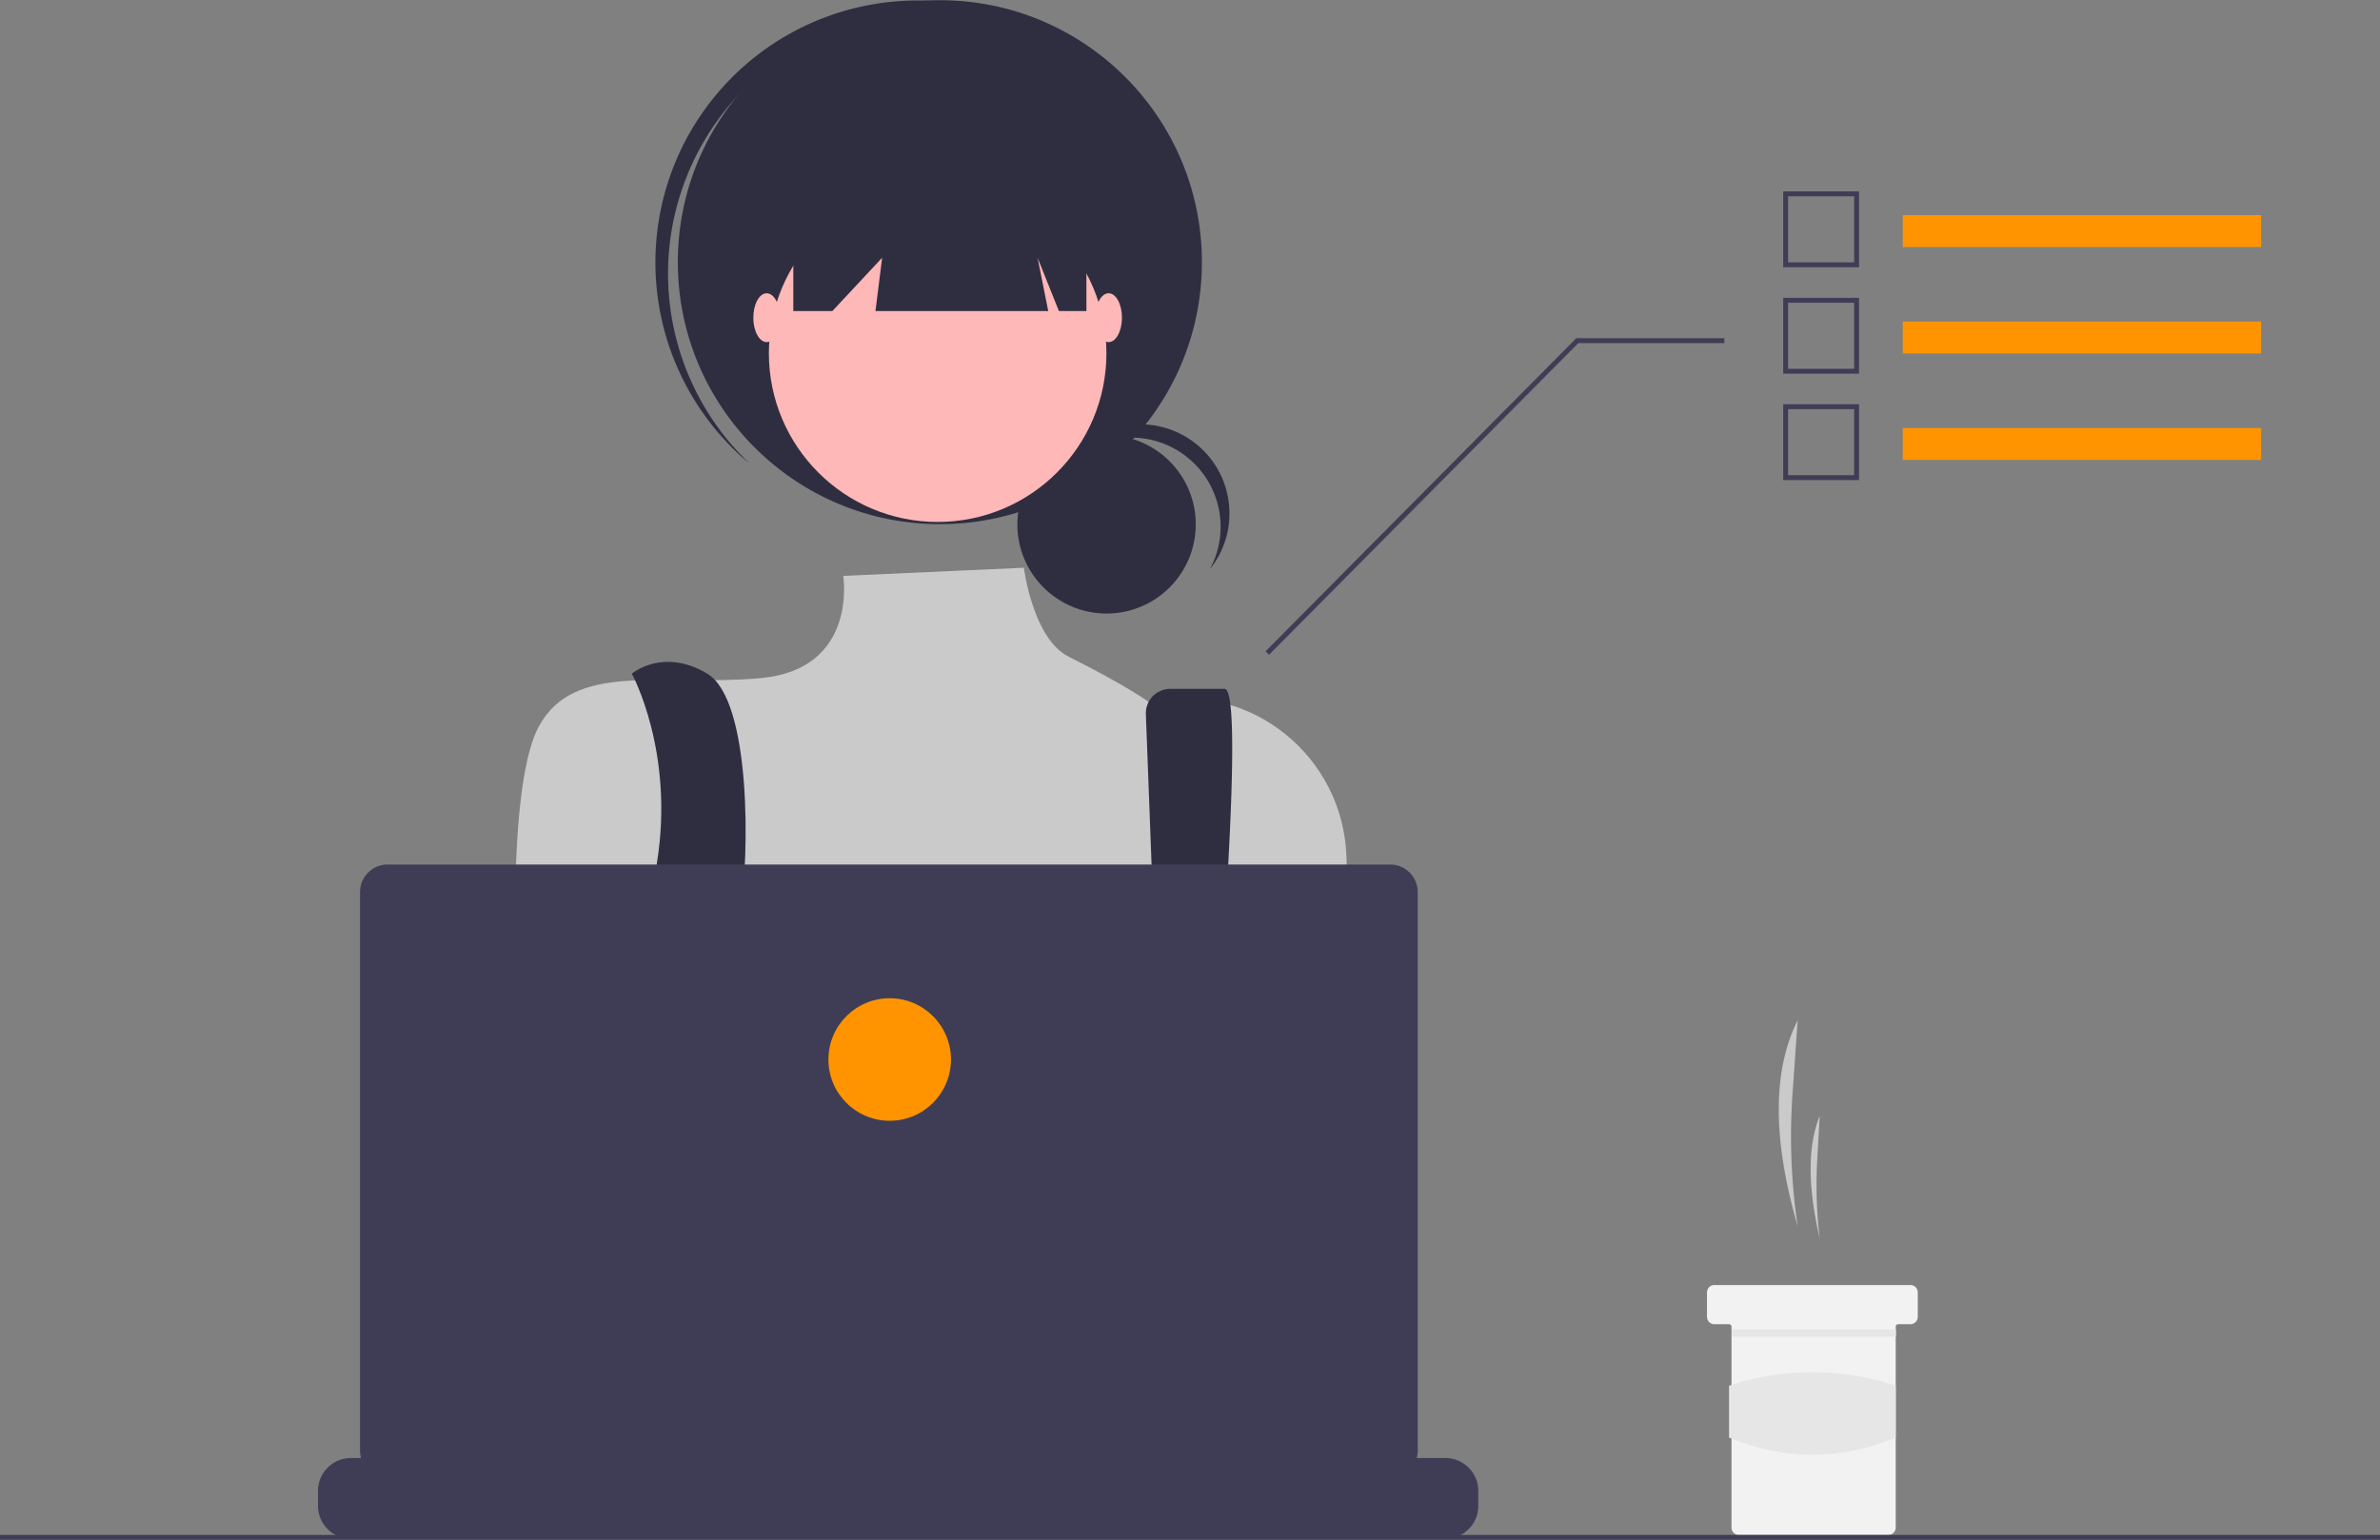 <svg viewBox="0 0 971.052 628.381" height="628.381" width="971.052" xmlns="http://www.w3.org/2000/svg" data-name="Layer 1" id="ab47acfe-844d-4101-aa7b-df38aa50dbe4"><rect x="0" y="0" width="971.052" height="628.381" fill="#808080" stroke="none"/><path fill="#cacaca" transform="translate(-114.474 -135.809)" d="M847.931,636.215h0a249.626,249.626,0,0,1-2.095-54.111l2.095-29.889h0c-11.542,22.966-8.933,53.192,0,84Z"></path><path fill="#cacaca" transform="translate(-114.474 -135.809)" d="M856.931,641.215h0a183.497,183.497,0,0,1-1.008-32.209l1.008-17.791h0C851.378,604.885,852.633,622.877,856.931,641.215Z"></path><path fill="#f2f2f2" transform="translate(-114.474 -135.809)" d="M896.936,663.217v10a3.016,3.016,0,0,1-3,3h-5a.996.996,0,0,0-1,1v82a3.016,3.016,0,0,1-3,3h-61a3.002,3.002,0,0,1-3-3v-82a1.003,1.003,0,0,0-1-1h-6a3.002,3.002,0,0,1-3-3v-10a2.996,2.996,0,0,1,3-3h80A3.009,3.009,0,0,1,896.936,663.217Z"></path><rect fill="#e6e6e6" height="3" width="67" y="542.508" x="706.552"></rect><path fill="#e6e6e6" transform="translate(-114.474 -135.809)" d="M887.936,722.462c-22.42,9.278-45.084,9.38-68,0V701.327a106.79,106.79,0,0,1,68,0Z"></path><circle fill="#2f2e41" r="36.396" cy="213.985" cx="451.481"></circle><path fill="#2f2e41" transform="translate(-114.474 -135.809)" d="M576.095,314.401a36.401,36.401,0,0,1,32.039,53.669,36.387,36.387,0,1,0-60.454-39.982A36.306,36.306,0,0,1,576.095,314.401Z"></path><circle fill="#2f2e41" r="106.912" cy="106.996" cx="383.471"></circle><path fill="#2f2e41" transform="translate(-114.474 -135.809)" d="M414.036,176.471A106.893,106.893,0,0,1,562.203,165.261c-.874-.831-1.739-1.669-2.648-2.476a106.913,106.913,0,0,0-142.066,159.807c.908.808,1.842,1.568,2.77,2.339A106.893,106.893,0,0,1,414.036,176.471Z"></path><circle fill="#ffb8b8" r="68.859" cy="144.143" cx="382.565"></circle><path fill="#cacaca" transform="translate(-114.474 -135.809)" d="M532.214,367.505l-73.688,3.313s6.15,38.108-33.715,41.732-76.107-7.248-90.604,19.933-8.248,123.966-8.248,123.966,27.181,97.852,48.926,112.349,212.013-5.436,212.013-5.436L666.526,562.817l-2.697-77.54c-1.408-40.491-38.377-70.892-78.194-63.398q-1.173.221-2.362.475s-8.747-6.538-32.747-18.538C535.849,396.479,532.214,367.505,532.214,367.505Z"></path><path fill="#2f2e41" transform="translate(-114.474 -135.809)" d="M372.26,410.738s17.514,31.778,10.266,77.08,23.164,141.114,23.164,141.114l21.745-5.436s-14.497-94.228-10.872-115.973,4.624-85.913-13.497-96.785S372.26,410.738,372.26,410.738Z"></path><path fill="#2f2e41" transform="translate(-114.474 -135.809)" d="M581.999,427.4l7.617,200.626,14.497,9.06s20.839-220.167,9.966-220.167H591.956a9.97,9.97,0,0,0-9.97,9.97Q581.986,427.145,581.999,427.4Z"></path><circle fill="#ff9400" r="9.06" cy="479.532" cx="301.182"></circle><circle fill="#ff9400" r="9.06" cy="488.592" cx="482.39"></circle><polygon fill="#2f2e41" points="323.672 58.069 323.672 126.928 339.619 126.928 359.914 105.183 357.196 126.928 427.685 126.928 423.336 105.183 432.034 126.928 443.269 126.928 443.269 58.069 323.672 58.069"></polygon><ellipse fill="#ffb8b8" ry="9.966" rx="5.436" cy="129.647" cx="312.8"></ellipse><ellipse fill="#ffb8b8" ry="9.966" rx="5.436" cy="129.647" cx="452.329"></ellipse><path fill="#3f3d56" transform="translate(-114.474 -135.809)" d="M717.626,744.255v6.07a13.34,13.34,0,0,1-.91,4.87,13.683,13.683,0,0,1-.97,2,13.437,13.437,0,0,1-11.55,6.56h-446.55a13.437,13.437,0,0,1-11.55-6.56,13.69,13.69,0,0,1-.97-2,13.341,13.341,0,0,1-.91-4.87v-6.07a13.426,13.426,0,0,1,13.423-13.43h25.747v-2.83a.559.559,0,0,1,.558-.56h13.432a.559.559,0,0,1,.56.558v2.832h8.39v-2.83a.559.559,0,0,1,.558-.56h13.432a.559.559,0,0,1,.56.558v2.832h8.4v-2.83a.559.559,0,0,1,.558-.56h13.432a.559.559,0,0,1,.56.558v2.832h8.39v-2.83a.559.559,0,0,1,.558-.56h13.432a.559.559,0,0,1,.56.558v2.832h8.39v-2.83a.559.559,0,0,1,.558-.56h13.432a.559.559,0,0,1,.56.558v2.832h8.4v-2.83a.559.559,0,0,1,.558-.56h13.432a.559.559,0,0,1,.56.558v2.832h8.39v-2.83a.559.559,0,0,1,.558-.56H526.806a.559.559,0,0,1,.56.558v2.832h8.4v-2.83a.559.559,0,0,1,.558-.56h13.432a.566.566,0,0,1,.56.56v2.83h8.39v-2.83a.559.559,0,0,1,.558-.56h13.432a.559.559,0,0,1,.56.558v2.832h8.39v-2.83a.559.559,0,0,1,.558-.56h13.432a.559.559,0,0,1,.56.558v2.832h8.4v-2.83a.559.559,0,0,1,.558-.56h13.432a.557.557,0,0,1,.55.56v2.83h8.4v-2.83a.559.559,0,0,1,.558-.56h13.432a.559.559,0,0,1,.56.558v2.832h8.39v-2.83a.559.559,0,0,1,.558-.56h13.432a.559.559,0,0,1,.56.558v2.832h39.17a13.426,13.426,0,0,1,13.43,13.423Z"></path><rect fill="#3f3d56" height="2" width="971.052" y="626.381"></rect><path fill="#3f3d56" transform="translate(-114.474 -135.809)" d="M681.668,488.621H272.625a11.259,11.259,0,0,0-11.259,11.259V727.791A11.259,11.259,0,0,0,272.625,739.05H681.668a11.259,11.259,0,0,0,11.259-11.259V499.88a11.259,11.259,0,0,0-11.259-11.259Z"></path><circle fill="#ff9400" r="25" cy="432.381" cx="363"></circle><polygon fill="#3f3d56" points="517.763 267.219 643.969 140.016 703.552 140.016 703.552 138.016 643.134 138.016 642.841 138.313 516.341 265.813 517.763 267.219"></polygon><rect fill="#ff9400" height="13.03" width="146.224" y="87.792" x="776.328"></rect><path fill="#3f3d56" transform="translate(-114.474 -135.809)" d="M872.981,244.87H842.026V213.915H872.981Zm-28.955-2H870.981V215.915H844.026Z"></path><rect fill="#ff9400" height="13.03" width="146.224" y="131.225" x="776.328"></rect><path fill="#3f3d56" transform="translate(-114.474 -135.809)" d="M872.981,288.303H842.026V257.348H872.981Zm-28.955-2H870.981V259.348H844.026Z"></path><rect fill="#ff9400" height="13.03" width="146.224" y="174.658" x="776.328"></rect><path fill="#3f3d56" transform="translate(-114.474 -135.809)" d="M872.981,331.736H842.026V300.781H872.981Zm-28.955-2H870.981V302.781H844.026Z"></path></svg>